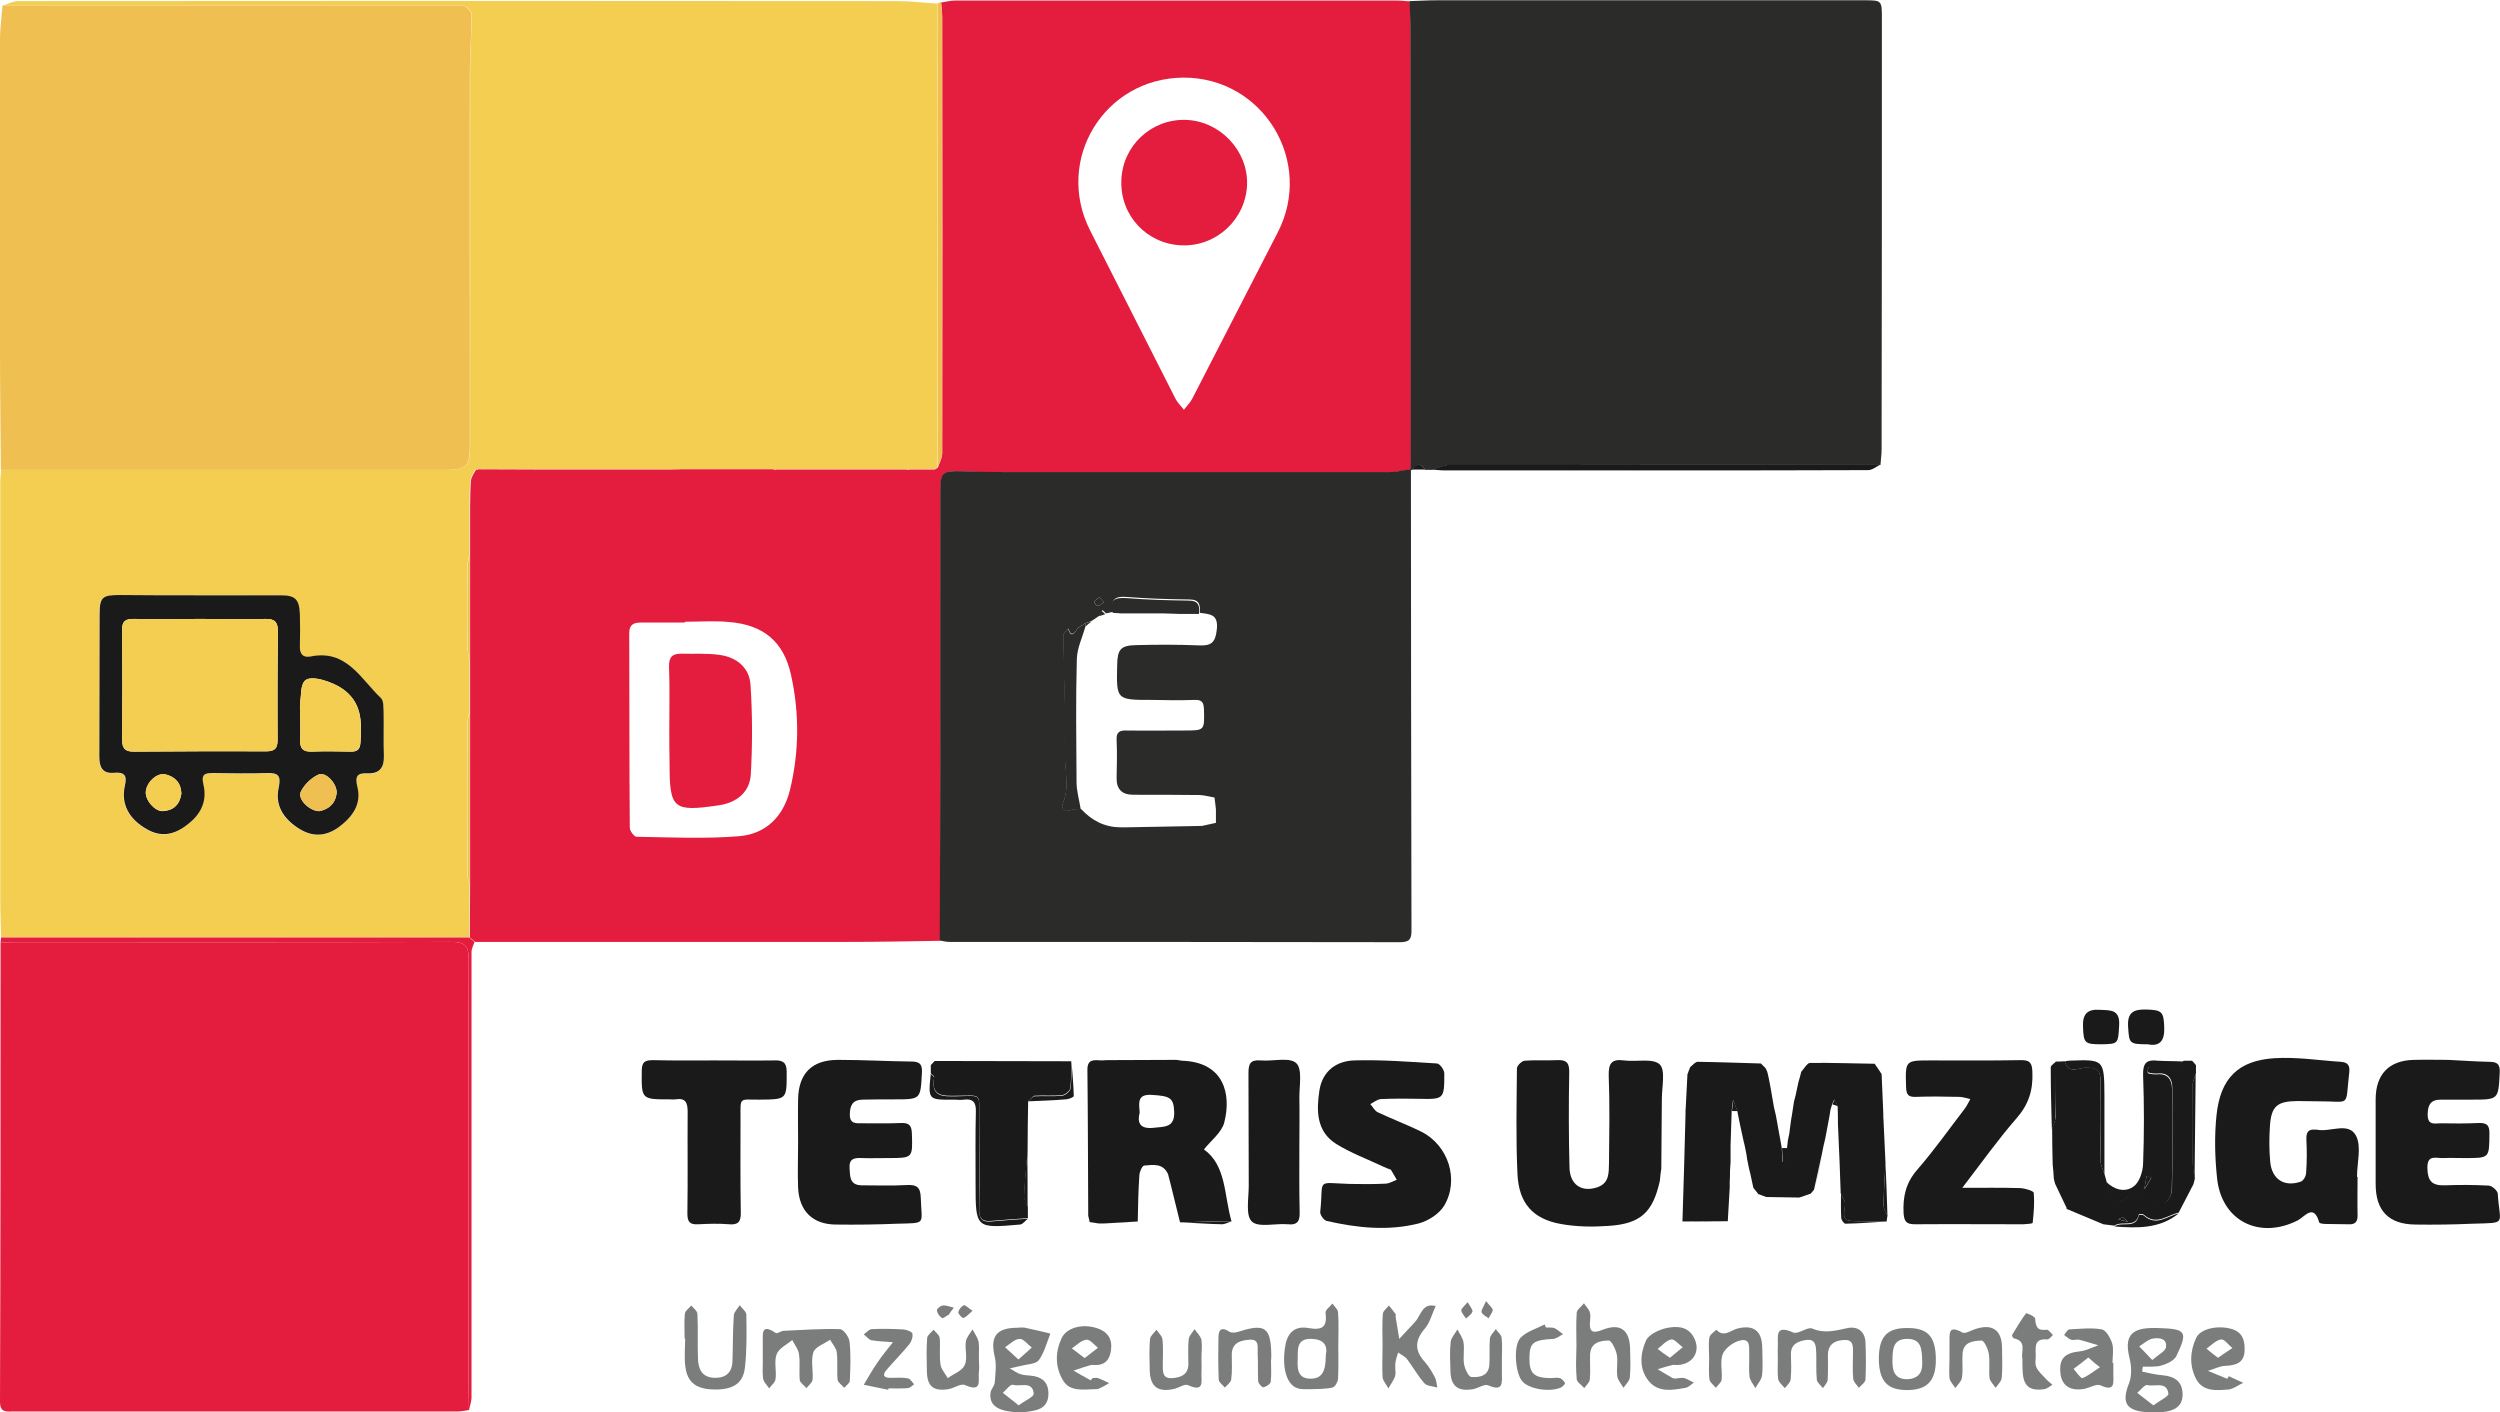 <?xml version="1.0" encoding="utf-8"?>
<!-- Generator: Adobe Illustrator 22.0.0, SVG Export Plug-In . SVG Version: 6.00 Build 0)  -->
<svg version="1.1" id="Layer_1" xmlns="http://www.w3.org/2000/svg" xmlns:xlink="http://www.w3.org/1999/xlink" x="0px" y="0px"
	 viewBox="0 0 898.7 507.7" style="enable-background:new 0 0 898.7 507.7;" xml:space="preserve">
<style type="text/css">
	.st0{fill:#F3CE51;}
	.st1{fill:#E41C3D;}
	.st2{fill:#2B2C2A;}
	.st3{fill:#EFBF51;}
	.st4{fill:#1A1A1A;}
	.st5{fill:#7B7C7C;}
</style>
<g>
	<path class="st0" d="M0.9,2c1.9-0.5,3.7-1.6,5.6-1.6c105.4-0.1,210.8-0.1,316.1,0c4.8,0,9.5,0.6,14.3,0.9c0,5.7,0,11.3,0,17
		c0,49.9,0.1,99.9,0.1,149.8l-0.1,0c-0.3,0.2-0.6,0.4-1,0.6c-3,0-6.1,0-9.1,0c-0.3,0-0.6,0-0.9,0c-10.7,0-21.4,0-32.1,0
		c-2.6,0-5.2,0-7.8,0c-2.4,0-4.8,0-7.1,0c-0.3,0-0.6,0-0.9,0c-11,0-22.1,0-33.1,0c-1.9,0-3.9,0-5.8,0c-8.4,0-16.8,0-25.2,0
		c-5.3,0-10.5,0-15.8,0c-8.7,0-17.4-0.1-26.2-0.1c-0.3,0-0.6,0-0.9,0c-0.7,1.3-1.7,2.6-1.9,4c-0.4,3.1-0.3,6.3-0.3,9.4
		c0,2.6,0,5.3,0,7.9c0,3,0,6.1,0,9.1c-0.3,1.6-0.8,3.2-0.8,4.7c-0.1,9.6-0.1,19.3,0,28.9c0,1.8,0.5,3.5,0.8,5.2c0,6,0,12.1,0,18.1
		c-0.3,1.3-0.8,2.5-0.8,3.8c-0.1,18.1-0.1,36.3,0,54.4c0,1.3,0.5,2.5,0.8,3.8c0,6.3-0.1,12.7-0.1,19c-56.1,0-112.2,0-168.3,0
		c-0.1-4.5-0.3-8.9-0.3-13.4c0-50,0-100.1,0-150.1c0-1.5,0.2-3,0.3-4.5c53.5,0,107,0,160.4,0c6.6,0,8.2-1.6,8.2-8.2
		c0-8.7,0-17.5,0-26.2c0-36.2,0-72.3,0-108.5c0-6.9,0.5-13.8,0.6-20.6c0-1-1.3-2.7-2.3-3c-1.7-0.6-3.6-0.4-5.4-0.4
		C108.2,2,54.5,2,0.9,2z M71.9,214c-9.7,0-19.3,0-29,0c-6.4,0-7.2,0.8-7.2,7.1c0,17,0,34-0.1,50.9c0,3.8,1.1,6.2,5.4,5.9
		c3.6-0.3,4.7,0.9,3.8,4.6c-1.5,6.6,1.4,11.9,7.9,15.7c5.1,2.9,9.9,2.2,15.1-2.1c4.5-3.7,6.6-8.5,5.2-14.1c-0.9-3.5,0.4-4.1,3.4-4
		c6.5,0.1,13,0.2,19.5,0c4.1-0.1,5.2,0.9,4.2,5.2c-1.4,6.2,1.5,10.9,6.7,14.4c5,3.3,9.9,3.4,14.8-0.1c4.9-3.5,8.3-8.2,6.8-14.4
		c-0.9-4,0-5.1,3.8-5c4.2,0.2,5.9-2.1,5.7-6.3c-0.2-5.2,0-10.3-0.1-15.5c0-1.8,0.2-4.3-0.9-5.2c-7.2-7-12.3-17.7-25.4-15
		c-2.8,0.6-3.9-0.9-3.8-3.7c0.1-3.8,0.1-7.7,0-11.5c-0.2-5.3-1.7-6.7-6.9-6.8C91.2,214,81.6,214,71.9,214z"/>
	<path class="st1" d="M244.9,168.7c11,0,22.1,0,33.1,0c0,0,0.5,0.2,0.5,0.2l0.5-0.1c2.4,0,4.8,0,7.1,0c2.6,0,5.2,0,7.8,0
		c10.7,0,21.4,0,32.1,0c0,0,0.4,0.1,0.4,0.1l0.5-0.1c3,0,6.1,0,9.1,0c0.3-0.2,0.6-0.4,1-0.6c0,0,0.1,0,0.1,0
		c0.5-1.7,1.6-3.4,1.6-5.1c0.1-52.3,0.1-104.5,0-156.8c0-1.8-0.2-3.6-0.4-5.4c1.6-0.2,3.2-0.7,4.9-0.7c53,0,106,0,159.1,0
		c1.5,0,3,0.2,4.5,0.3c0.1,3.3,0.3,6.7,0.3,10c0,52.8,0.1,105.6,0.1,158.3c0,0,0.1-0.1,0.1-0.1c-2.6,0.4-5.2,1.1-7.8,1.1
		c-40.8,0.1-81.6,0.1-122.4,0c-10.3,0-20.7,0.1-31-0.3c-7-0.3-8,0.1-8,7c0,32.3,0.1,64.6,0,96.9c0,21.6-0.1,43.2-0.2,64.8
		c-11.3,0.2-22.6,0.4-33.9,0.4c-44.4,0-88.8,0-133.2,0c-0.6-0.5-1.3-1.1-1.9-1.6c0-6.3,0.1-12.7,0.1-19c0-20.6,0-41.3,0-61.9
		c0-6,0-12.1,0-18.1c0-13,0-25.9,0-38.9c0-3,0-6.1,0-9.1c0-2.6,0-5.3,0-7.9c0.1-3.2,0-6.3,0.3-9.4c0.2-1.4,1.2-2.7,1.9-4
		c0,0,0.4,0.2,0.4,0.2l0.4-0.2c8.7,0,17.4,0.1,26.2,0.1c5.3,0,10.5,0,15.8,0c8.4,0,16.8,0,25.2,0C241,168.8,243,168.7,244.9,168.7z
		 M425.4,27.9c-28.5,0.2-46.4,29.6-33.5,55c10.3,20.2,20.4,40.3,30.7,60.5c0.7,1.4,2,2.6,3,3.9c1-1.3,2.1-2.4,2.9-3.8
		c10.3-19.9,20.5-40,30.8-59.9C472.5,58.1,454.1,27.8,425.4,27.9z M246.2,223.5c0,0.1,0,0.2,0,0.3c-5.3,0-10.7,0-16,0
		c-2.6,0-4,0.9-4,3.8c0.1,23.3,0,46.6,0.2,70c0,1.1,1.6,3.2,2.4,3.2c12.3,0.2,24.7,0.8,36.9-0.2c9.5-0.8,15.9-6.9,18.3-16.7
		c3.3-13.7,3.4-27.4,0.4-41.1c-2.6-12.1-9.9-18.2-22.3-19.2C256.9,223.1,251.5,223.5,246.2,223.5z"/>
	<path class="st2" d="M507.1,168.7c0-52.8-0.1-105.6-0.1-158.3c0-3.3-0.2-6.7-0.3-10c3.3-0.1,6.6-0.3,10-0.3c51.1,0,102.2,0,153.3,0
		c6.6,0,6.5,0,6.5,6.8c0,51.6,0,103.2-0.1,154.8c0,1.8-0.3,3.6-0.4,5.4c-51.6,0-103.3,0-154.9,0.1c-2.1,0-4.2,1.1-6.3,1.7
		c-0.8,0-1.6,0-2.5,0c-1.5-2.4-3-2.4-4.6,0l-0.4,0.1L507.1,168.7z"/>
	<path class="st1" d="M168.6,506.9c-1.5,0.2-2.9,0.5-4.4,0.5c-53.1,0-106.3,0-159.4,0c-2.6,0-4.8,0.5-4.8-3.6
		c0.2-55,0.2-109.9,0.2-164.9c1.5-0.1,3-0.2,4.5-0.2c52.5,0,104.9,0.1,157.4-0.1c5.1,0,6.4,1.4,6.4,6.4
		c-0.2,48.6-0.1,97.3-0.1,145.9C168.4,496.3,168.5,501.6,168.6,506.9z"/>
	<path class="st3" d="M0.9,2c53.6,0,107.3,0,160.9,0c1.8,0,3.8-0.2,5.4,0.4c1,0.4,2.3,2,2.3,3c0,6.9-0.6,13.8-0.6,20.6
		c-0.1,36.2,0,72.3,0,108.5c0,8.7,0,17.5,0,26.2c0,6.7-1.5,8.2-8.2,8.2c-53.5,0-107,0-160.4,0c-0.1-14.8-0.3-29.6-0.3-44.4
		C0,87.6,0,50.5,0,13.4C0.1,9.6,0.6,5.8,0.9,2z"/>
	<path class="st2" d="M337.8,338.1c0.1-21.6,0.2-43.2,0.2-64.8c0-32.3,0-64.6,0-96.9c0-6.8,0.9-7.2,8-7c10.3,0.4,20.6,0.3,31,0.3
		c40.8,0,81.6,0,122.4,0c2.6,0,5.2-0.7,7.8-1.1c0,55.3,0.1,110.6,0.2,165.9c0,3.1-0.7,4.2-4.1,4.2c-54-0.1-108-0.1-161.9-0.1
		C340.1,338.6,338.9,338.3,337.8,338.1z M390.1,224c-1,0.8-2.4,1.3-3,2.3c-1.4,2.1-2.3,2.1-3-0.3c0.1-0.1,0.2-0.3,0.2-0.4
		c-0.1,0.1-0.1,0.3-0.2,0.4c-0.6,0.8-1.8,1.6-1.8,2.3c0.2,14.4,0.9,28.7,0.6,43.1c-0.1,5.7,1.7,11.4-0.7,17.1
		c-0.8,1.8,0,3.7,2.9,2.6c1-0.4,2.3-0.2,3.5-0.3c3.9,4.2,8.5,6.6,14.3,6.6c0.8,0,1.6,0,2.4,0c8.9-0.2,17.9-0.3,26.8-0.5
		c1.7-0.4,3.3-0.7,5-1.1c0-1.6,0-3.3,0-4.9c-0.2-1.4-0.3-2.8-0.5-4.2c-1.7-0.3-3.5-0.8-5.3-0.9c-8-0.1-16-0.1-23.9-0.1
		c-4.1,0-6.1-2-6-6.1c0.1-4.5,0.2-9,0-13.5c-0.2-3.1,1.2-3.6,3.8-3.5c6.8,0.1,13.6,0,20.5,0c7.4,0,7.3,0,7.1-7.6
		c-0.1-2.6-0.8-3.5-3.4-3.4c-5.1,0.2-10.3,0.1-15.5,0c-12.6,0-12.6,0-12.3-12.5c0.1-5.7,1.2-7.1,7-7.2c7.5-0.2,15-0.2,22.4,0.1
		c4.3,0.2,5.9-0.9,6.4-5.6c0.7-5.7-2.5-5.6-6.1-6.1c0.2-2.7,0-4.8-3.7-4.8c-7.5-0.1-15-0.3-22.5-0.9c-4.4-0.4-6,1-4.8,5.3
		c-0.9,0.2-1.8,0.4-2.7,0.6c-0.4-0.4-0.8-0.8-1.3-1.2c-0.3,0.6-0.6,1.3-0.9,1.9c-0.9,0.6-1.8,1.2-2.8,1.9
		C391.6,223.6,390.8,223.8,390.1,224z M395.2,214.7c-0.8,0.7-1.7,1.1-1.8,1.6c-0.1,0.5,0.9,1.6,1.2,1.5c0.8-0.1,1.5-0.8,2.2-1.3
		C396.3,216,395.8,215.5,395.2,214.7z"/>
	<path class="st4" d="M647.5,385.3c1-1.1,2.1-3.1,3.1-3.2c7.8-0.1,15.5,0.2,23.3,0.3c0.8,1.2,1.7,2.4,2.5,3.7
		c0.2,4.6,0.4,9.3,0.6,13.9c0,1,0,2,0.1,3c0.2,5,0.5,10,0.7,15c-0.3,5.1-0.6,10.1-0.7,15.2c0,1.3,0.9,2.5,1.4,3.8
		c-0.1,0.7-0.2,1.4-0.3,2.1c-3.3,0-6.6-0.1-9.9-0.1c-5.7,0-5.8-0.4-5.1-5.9c0.2-1.3-0.9-2.8-1.5-4.1c-0.1-3.7-0.3-7.4-0.4-11.1
		c-0.2-4.6-0.4-9.3-0.6-13.9c0-2.1,0-4.2-0.1-6.3c-0.4-0.8-0.8-1.7-1.2-2.5c-0.3,0.6-0.6,1.2-0.8,1.8c-0.2,0.7-0.4,1.4-0.6,2
		c-0.1,0.7-0.2,1.3-0.3,2c-0.5,2.7-1,5.3-1.5,8c-0.2,1-0.5,2-0.7,3c-0.2,1-0.4,2-0.6,3c-0.9,4.2-1.9,8.4-2.8,12.7
		c-0.4,0.5-0.8,0.9-1.2,1.4c-1.4,0.5-2.7,0.9-4.1,1.4c-4-0.1-7.9-0.1-11.9-0.2c-0.9-0.3-1.8-0.7-2.6-1l-0.3,0c0,0-0.1-0.3-0.1-0.3
		c-0.5-0.7-1.1-1.3-1.6-2c-0.4-1.7-0.7-3.4-1.1-5.1c-0.2-0.7-0.3-1.3-0.5-2c-0.2-1-0.4-2-0.6-3c-0.1-0.7-0.2-1.3-0.3-2
		c-0.2-1-0.4-2-0.6-3c-0.2-1-0.5-2-0.7-3c-0.7-3.2-1.4-6.4-2-9.6c-0.5-1.3-1-2.6-1.5-3.9c-0.2,1.3-0.3,2.6-0.5,3.9
		c-0.1,4.2-0.3,8.4-0.4,12.6c0,1.3,0,2.7,0,4c0,0.7,0,1.3,0,2c-0.1,1-0.2,2-0.2,3c0,1.3,0,2.7-0.1,4c0,0.7,0,1.3,0,2
		c-0.2,4-0.5,8.1-0.7,12.1c-5.4,0-10.9,0.1-16.3,0.1c0.4-12.7,0.8-25.4,1.1-38.2c0-1,0-2,0.1-3c0.2-3.9,0.4-7.8,0.6-11.7
		c0.3-0.9,0.7-1.7,1-2.6c0.9-0.7,1.8-1.9,2.7-1.9c7.6,0.1,15.1,0.4,22.7,0.6c0.6,0.6,1.1,1.1,1.7,1.7c0.2,0.4,0.4,0.9,0.6,1.3
		c0.3,1.2,0.6,2.5,0.8,3.7c0.1,0.7,0.3,1.4,0.4,2.1c0.2,1,0.3,1.9,0.5,2.9c0.2,1.3,0.5,2.7,0.7,4c0.2,1,0.5,2,0.7,3
		c0.7,3.9,1.4,7.7,2.1,11.6c0.1,1.7,0.2,3.4,0.3,5.1c0.5,0,1.1-0.1,1.6-0.1c0-1.7,0-3.3,0-5c0.1-0.9,0.2-1.8,0.3-2.6
		c0.2-0.8,0.3-1.6,0.5-2.4c0.2-1.5,0.4-3.1,0.6-4.6c0.1-0.8,0.3-1.6,0.4-2.4c0.2-1.5,0.5-3.1,0.7-4.6c0.2-0.8,0.4-1.5,0.6-2.3
		c0.3-1.6,0.7-3.1,1-4.7C646.9,387.8,647.2,386.5,647.5,385.3z"/>
	<path class="st4" d="M391.2,437.1c-0.1-17.5-0.1-35.1-0.3-52.6c0-4,2.6-3.4,5.1-3.3c0.6,0,1.3-0.1,1.9-0.1c8.3,0,16.6-0.1,25-0.1
		c0.7,0.1,1.3,0.2,2,0.3c15.2,0.5,17.8,12.1,15.2,22.2c-0.9,3.6-4.8,6.5-7.3,9.7c8.1,5.8,7.2,16.5,9.9,25.8
		c-6.2,0.1-12.3,0.2-18.5,0.4c-1.2-4.9-2.4-9.8-3.6-14.6c-0.2-0.9-0.5-1.8-0.7-2.7c-1.8-4-5.3-3.4-8.6-3.1c-0.7,0.1-1.6,2.1-1.7,3.3
		c-0.4,5.6-0.5,11.2-0.6,16.8c-4,0.2-8,0.5-11.9,0.7c-0.7,0-1.4,0-2.2,0c-1.1-0.2-2.1-0.3-3.2-0.5l0.2-0.2c0,0-0.2,0.2-0.2,0.2
		C391.6,438.6,391.4,437.8,391.2,437.1z M409.7,399.9c-1,3.9,0.2,6.1,5.2,5.5c3.8-0.4,7.4-0.1,7.2-5.7c-0.2-5-1.4-5.7-7.9-6.1
		C408.8,393.2,409.4,396.3,409.7,399.9z"/>
	<path class="st4" d="M847.5,423.1c0,4.5-0.1,9,0,13.5c0.1,2.6-0.8,3.7-3.5,3.5c-2.5-0.1-5,0-7.5-0.1c-1,0-2.7-0.1-2.8-0.6
		c-2-6.9-5.2-2-7.7-0.7c-13.8,7-27.4,0.2-29-15.1c-0.8-7.5-1-15.3-0.2-22.8c1.4-13.2,7.8-19.6,20.9-20.4c7.9-0.5,15.9,0.8,23.8,1.3
		c2.6,0.2,3.3,1.4,3,3.9c-1.5,12.9,0.8,10.2-11.2,10.3c-2.5,0-5-0.1-7.5-0.1c-7.2,0.1-9.3,1.8-9.8,8.9c-0.3,4.3-0.3,8.7,0.1,13
		c0.6,6.2,5,9.1,10.9,7.1c1-0.3,2-2,2-3.2c0.3-4,0.3-8,0.1-12c-0.1-2.6,0.7-3.8,3.3-3.5c0.2,0,0.3,0,0.5,0c4.7,1,11.3-2.9,14,2.1
		c2.1,3.9,0.4,9.8,0.4,14.8C847.4,423.1,847.5,423.1,847.5,423.1z"/>
	<path class="st4" d="M596.7,424.4c-2.5,11.4-6.9,15.6-18.7,16.3c-5.6,0.4-11.4,0.3-16.9-0.7c-10.1-1.8-15.1-7.5-15.6-17.9
		c-0.6-12.6-0.3-25.3-0.2-38c0-1,1.7-2.7,2.8-2.8c3.8-0.3,7.7,0,11.5-0.2c3.5-0.2,4.6,0.9,4.5,4.5c-0.2,11.3-0.2,22.7,0.1,34
		c0.1,6.3,4.4,9.1,10,7.2c4.4-1.5,4.1-5.3,4.2-8.7c0.1-10.5,0.3-21-0.1-31.5c-0.1-4.4,1.1-6,5.5-5.4c4.4,0.6,10.3-0.9,12.8,1.4
		c2.2,2,0.8,8.1,0.8,12.5c0,8.3-0.2,16.7-0.2,25C597,421.5,596.8,423,596.7,424.4z"/>
	<path class="st4" d="M497.3,419.4c-5.7-2.7-11.7-4.9-17-8.2c-7.1-4.5-7.1-11.9-6-19.2c1.1-7,6.1-10.6,12.5-10.8
		c9.9-0.3,19.9,0.5,29.8,1.1c1,0.1,2.6,2.3,2.6,3.6c0,9.3-0.1,9.3-9.3,9.1c-4.5-0.1-9-0.1-13.5,0.1c-1.3,0.1-2.5,1.1-3.8,1.8
		c0.9,1,1.6,2.5,2.8,3c5.1,2.4,10.4,4.4,15.5,6.9c9.8,4.9,13.8,17.4,8.2,26.7c-1.8,2.9-5.7,5.4-9.1,6.3c-11,2.8-22.2,1.6-33.1-0.9
		c-1-0.2-2.5-2.3-2.3-3.3c1.3-12.1-1.9-10.4,10.6-10c4.3,0.1,8.7,0.1,13-0.1c1.3-0.1,2.6-0.9,3.9-1.4c-0.7-1.2-1.4-2.4-2.1-3.6
		C499.1,420.2,498.2,419.8,497.3,419.4z"/>
	<path class="st4" d="M286.9,410.6c0-5.2-0.1-10.3,0-15.5c0.2-9.3,5-14.1,14.4-14.1c8.8,0,17.6,0.5,26.4,0.6c3.2,0,3.9,1.3,3.7,4.2
		c-0.5,9.4-0.4,9.4-9.9,9.4c-3.8,0-7.7,0-11.5,0.1c-3.4,0.1-4.4,1.9-4.5,5.1c-0.1,3.7,2.1,3.4,4.5,3.4c4.7,0,9.3,0.1,14-0.1
		c2.8-0.1,3.7,0.9,3.8,3.7c0.3,8.9,0.4,8.9-8.5,8.9c-3.2,0-6.3,0.1-9.5,0c-2.6-0.1-4.6,0.1-4.4,3.6c0.2,3.1,0,6.2,4.5,6.2
		c5.3,0,10.7,0.2,16-0.1c3.6-0.2,5,0.7,5.1,4.6c0.3,9.8,2.2,9-8.5,9.3c-7.3,0.3-14.6,0.4-21.9,0.3c-8.4,0-13.3-4.8-13.7-13.2
		C286.7,421.6,286.9,416.1,286.9,410.6C286.9,410.6,286.9,410.6,286.9,410.6z"/>
	<path class="st4" d="M880,381c5.8,0.3,10.2,0.6,14.7,0.7c2.9,0,4.1,0.7,3.9,4c-0.5,9.6-0.4,9.6-10.2,9.6c-3.7,0-7.3,0-11,0
		c-3.6,0-4.7,1.9-4.7,5.4c0,4,2.6,3.1,4.7,3.1c4.5,0.1,9,0.1,13.5-0.1c2.9-0.1,4.1,0.6,4,3.9c-0.1,8.7,0.1,8.7-8.7,8.7
		c-2.7,0-5.3-0.1-8,0c-2.5,0.1-5.7-1.4-5.6,3.6c0.1,4.6,1.6,6.3,6.1,6.2c5.3-0.2,10.7-0.2,16,0.1c1.2,0.1,3.1,1.8,3.2,2.9
		c0.7,11.4,3.6,10.4-9.1,10.8c-6.8,0.3-13.6,0.4-20.5,0.3c-9.7-0.1-14.3-5-14.3-14.6c0-10.1,0-20.3,0-30.4c0-9,4.8-14,13.7-14.2
		C872.3,380.9,876.8,381,880,381z"/>
	<path class="st4" d="M705.4,427c7.7,0,14.3-0.1,20.9,0.1c1.7,0.1,4.7,1,4.8,1.7c0.3,3.6,0,7.2-0.4,10.8c0,0.3-2.1,0.4-3.3,0.5
		c-13,0-26-0.1-39,0c-3,0-3.9-0.9-4.1-4c-0.3-5.9,0.8-10.9,4.9-15.6c6-6.9,11.3-14.4,16.9-21.7c0.9-1.1,1.5-2.5,2.2-3.7
		c-1.4-0.3-2.7-0.8-4.1-0.8c-5.2-0.1-10.3-0.2-15.5,0c-2.6,0.1-3.4-0.7-3.5-3.4c-0.3-9.8-0.4-9.7,9.1-9.7c10.7,0,21.3,0.1,32-0.1
		c3.3-0.1,4.2,0.9,4.3,4.2c0.3,6.5-1.3,11.7-5.7,16.7C718.2,409.7,712.4,417.9,705.4,427z"/>
	<path class="st4" d="M256.8,381.2c7.2,0,14.3,0.1,21.5,0c3-0.1,4.5,0.6,4.5,4.1c0,10,0.2,9.9-9.9,10c-7.3,0-6.7-1-6.7,6.6
		c0,11.3-0.1,22.7,0.1,34c0.1,3.3-1,4.5-4.2,4.2c-3.6-0.3-7.3-0.2-11,0c-3.1,0.2-4-0.8-4-3.9c0.2-12.2,0-24.3,0.1-36.5
		c0-3.4-0.8-5.1-4.4-4.5c-0.6,0.1-1.3,0-2,0c-10.3,0-10.2,0-10.1-10.3c0-3.4,1.4-3.8,4.2-3.8C242.1,381.3,249.4,381.2,256.8,381.2z"
		/>
	<path class="st4" d="M739.1,381.6c1,0,2.1,0,3.1-0.1c1.4,4.9,5.3,2.2,7.9,2.2c3.9,0.1,5.1,1.3,5,5.2c-0.3,9.4-0.2,18.9,0,28.3
		c0,1.6,0.9,3.2,1.4,4.8c0.2,0.8,0.5,1.6,0.7,2.5c1.2,7,3.7,9.3,6.9,6.1c3.5-3.3,5.8,0.4,8.7,0.3c1.8,0,4,2,5.3,1.4
		c1.4-0.5,2.7-3.1,2.7-4.8c0.2-12.1,0.2-24.3,0.1-36.5c0-3.1-1.4-5.5-5.3-5.1c-1.1,0.1-2.3-0.1-3.4-0.4c-0.1,0-0.1-2.1,0.3-2.2
		c1.1-0.4,2.4-0.6,3.6-0.5c2,0.2,3.9,0.9,5.9,0.8c1-0.1,2-1.5,3-2.3c1,0,2,0,3,0c0.5,0.5,0.9,1,1.4,1.6c0,1,0,1.9,0,2.9
		c-0.4,1.5-1.2,3-1.2,4.4c-0.1,8.9-0.1,17.9,0,26.8c0,2.2,0.5,4.5,0.8,6.7c-0.2,0.7-0.3,1.3-0.5,2c-1.8,3.4-3.5,6.8-5.3,10.2
		c0,0,0,0,0,0c-4.1,0.9-8,4.8-12.5,0.8c-0.4-0.4-1.8-0.3-1.8-0.3c-1,5.4-6.2,2.2-8.8,4.2c-1.3-0.2-2.7-0.3-4-0.5
		c-4.3-1.8-8.6-3.6-12.9-5.4l-0.3-0.1c0,0,0-0.4,0-0.4c-1.4-2.9-2.7-5.7-4.1-8.6c-0.2-0.7-0.4-1.3-0.5-2c-0.1-1.7-0.2-3.3-0.4-5
		c-0.1-4.3-0.2-8.6-0.2-12.9c0.4-1.4,1.2-2.9,1.3-4.3C739.1,395,739,388.3,739.1,381.6z M765,439.2c-1.2-1-1.6-1.5-1.9-1.5
		c-0.5,0-1.1,0.4-1.6,0.6C762.4,438.6,763.2,438.8,765,439.2z"/>
	<path class="st4" d="M369.6,395.9c-0.1,6-0.2,12.1-0.2,18.1c-0.4,5.2-1,10.5-1.2,15.7c-0.1,1.4,0.8,2.9,1.3,4.3c0,1.3,0,2.6,0,3.9
		c-4.4,0.3-8.9,0.6-13.3,1c-3.3,0.3-4.3-1.1-4.2-4.3c0.2-10.8,0.1-21.6,0-32.5c-0.1-9.3,1.3-8.3-8.2-8.2c-5,0.1-9.2,0.2-8-6.7
		c0.1-0.4-0.8-0.9-1.2-1.4c0-1,0-1.9,0-2.9c0.5-0.5,0.9-1,1.4-1.5c16.4,0,32.7,0.1,49.1,0.1c-0.1,3.2,0.1,6.5-0.4,9.7
		c-0.1,1-1.9,2.4-3,2.5c-3.3,0.3-6.6,0-9.9,0.2C371.1,394.2,370.4,395.3,369.6,395.9z"/>
	<path class="st4" d="M467.1,411c0,8.2-0.1,16.3,0.1,24.5c0.1,3.2-0.5,5-4.3,4.6c-4.4-0.4-10.5,1.3-12.9-1
		c-2.3-2.2-1.1-8.4-1.1-12.8c-0.1-13.5,0-27-0.1-40.5c0-3.3,0.6-4.9,4.3-4.6c4.4,0.4,10.5-1.3,12.9,1c2.3,2.2,1,8.4,1.1,12.8
		C467.2,400.3,467.1,405.7,467.1,411C467.1,411,467.1,411,467.1,411z"/>
	<path class="st1" d="M168.6,506.9c-0.1-5.3-0.2-10.6-0.2-16c0-48.6-0.1-97.3,0.1-145.9c0-5-1.3-6.4-6.4-6.4
		c-52.5,0.2-104.9,0.1-157.4,0.1c-1.5,0-3,0.1-4.5,0.2c0.1-0.7,0.1-1.3,0.2-1.9c56.1,0,112.2,0,168.3,0c0.6,0.5,1.3,1.1,1.9,1.6
		c-0.4,1.2-1.1,2.4-1.1,3.6c0,53.2,0,106.5,0,159.7C169.6,503.6,168.9,505.3,168.6,506.9z"/>
	<path class="st4" d="M784.9,381.6c-1,0.8-1.9,2.2-3,2.3c-1.9,0.1-3.9-0.6-5.9-0.8c-1.2-0.1-2.5,0-3.6,0.5c-0.3,0.1-0.4,2.2-0.3,2.2
		c1.1,0.3,2.3,0.5,3.4,0.4c3.9-0.4,5.2,2.1,5.3,5.1c0.2,12.2,0.2,24.3-0.1,36.5c0,1.7-1.3,4.2-2.7,4.8c-1.4,0.5-3.5-1.5-5.3-1.4
		c-2.9,0-5.2-3.6-8.7-0.3c-3.3,3.1-5.8,0.8-6.9-6.1c2.9,2.9,6.8,4,9.9,1.7c2.1-1.5,3.3-5.3,3.4-8.1c0.4-10.6,0.4-21.3,0-32
		c-0.1-4.3,1.3-5.6,5.3-5.1C778.9,381.5,781.9,381.4,784.9,381.6z M771.1,427.2c0.8-1.3,1.5-2.6,2.3-3.9c-0.6-0.2-1.2-0.4-1.7-0.6
		c-0.3,1.4-0.5,2.9-0.8,4.3c-0.1,0.2-0.2,0.4-0.3,0.6C770.7,427.4,770.9,427.3,771.1,427.2z"/>
	<path class="st5" d="M367.5,507.7c-8.7,0-12.1-2.4-11.4-7.2c0.2-1.2,1.4-2.3,1.5-3.6c0.2-3,0.7-6.2,0-9.1
		c-1.7-7.2,0.4-10.4,7.9-10.5c1,0,2-0.2,3,0c3,0.6,6.1,1.4,9.1,2.1c-1.3,3.2-2.2,6.9-4.2,9.6c-1.1,1.4-4.2,1.4-6.4,2
		c-1.3,0.3-2.7,0.6-4,0.9c1.3,0.7,2.5,1.7,3.9,2.1c1.6,0.5,3.3,0.4,4.9,0.7c3.4,0.7,5.1,2.7,5.1,6.3c0,3.4-1.7,5.3-4.8,6
		C370.1,507.5,368.1,507.6,367.5,507.7z M366.2,505.2c2.4-1.8,5.5-3.1,5.4-4.2c-0.4-4.7-4.8-2.4-7.5-3.2c-0.8-0.3-2.4,1.8-3.6,2.9
		C362.2,502,363.9,503.4,366.2,505.2z M366.1,488.7c2.1-1.8,3.5-3.1,4.8-4.3c-1.5-1.1-3-3.2-4.4-3.1c-1.8,0.1-3.5,1.9-5.2,3
		C362.6,485.5,364,486.8,366.1,488.7z"/>
	<path class="st5" d="M274.2,487.9c0-1.7,0-3.3,0-5c0.1-3-0.9-7.5,4.7-3.7c0.5,0.3,1.8-0.7,2.7-0.8c6.8-0.3,13.6-0.8,20.3-0.6
		c1.3,0,3.4,2.9,3.5,4.6c0.5,4.6,0.3,9.3,0.1,13.9c0,0.9-1.3,1.7-2,2.6c-0.8-1-2.3-1.9-2.4-2.9c-0.3-3.3,0.1-6.7-0.3-9.9
		c-0.2-1.6-1.6-3-2.4-4.5c-2.1,1.5-5.3,2.5-6,4.5c-1,3,0,6.6-0.3,9.9c-0.1,1-1.4,2-2.2,3c-0.8-1-2.3-1.9-2.4-2.9
		c-0.3-3.1,0.2-6.3-0.3-9.4c-0.2-1.7-1.6-3.3-2.4-5c-2,1.7-4.8,3-5.6,5.1c-1,2.6,0,5.9-0.4,8.9c-0.1,1.2-1.5,2.3-2.3,3.4
		c-0.8-1.2-2-2.3-2.2-3.6C274,492.9,274.3,490.4,274.2,487.9C274.2,487.9,274.2,487.9,274.2,487.9z"/>
	<path class="st5" d="M770.1,493.1c2.5,0.5,5,1.1,7.5,1.3c4.3,0.4,7,2.4,7,6.9c0,4.4-3.2,5.9-7,6.3c-2.1,0.2-4.3,0.2-6.5,0
		c-7.1-0.7-8.4-3.7-5.7-10.5c1-2.7,0.8-6.2,0.1-9c-1.8-7.3,0.3-10.5,7.7-10.7c0.8,0,1.7,0,2.5,0c10.2,0.3,10.9,1.2,6.7,10
		c-0.8,1.7-3.4,2.9-5.5,3.5c-2.1,0.6-4.4,0.3-6.6,0.4C770.2,491.9,770.1,492.5,770.1,493.1z M774.1,505.2c2.4-1.8,5.5-3.2,5.4-4.2
		c-0.6-4.6-4.9-2.4-7.6-3.1c-0.9-0.2-2.4,1.8-3.6,2.8C770,502,771.8,503.4,774.1,505.2z M773.7,488.9c2.3-2,4.6-3.1,4.9-4.5
		c0.6-3.3-2.5-3.6-4.7-3.2c-1.7,0.3-3.3,1.8-4.9,2.8C770.4,485.4,771.7,486.8,773.7,488.9z"/>
	<path class="st5" d="M639.1,488.7c0-1.5-0.1-3,0-4.5c0.2-3.4-1.4-8.3,5.5-5.2c1.8,0.8,5.2-2.2,6.9-1.4c4.5,1.9,8.4,0.7,12.7-0.2
		c3.6-0.7,6.2,1.2,6.4,5.1c0.2,4.5,0.2,9,0,13.5c-0.1,1-1.5,1.9-2.4,2.9c-0.7-1.1-1.9-2.1-2-3.2c-0.3-3-0.1-6-0.1-9
		c0-2.3,0.4-5.2-3.1-5c-3.2,0.1-5.9,1.4-5.9,5.4c0,3,0.1,6-0.1,9c-0.1,1-1.1,2-1.7,2.9c-0.8-1-2.1-2-2.2-3.1
		c-0.3-3.1-0.1-6.3-0.2-9.5c-0.1-2.4-0.1-5.2-3.6-4.7c-2.8,0.4-5.6,1.4-5.5,5.2c0.1,3,0.2,6-0.1,9c-0.1,1.1-1.3,2.1-2.1,3.1
		c-0.9-1.1-2.2-2.1-2.4-3.3C638.9,493.4,639.1,491,639.1,488.7C639.1,488.7,639.1,488.7,639.1,488.7z"/>
	<path class="st5" d="M246.1,481.2c0-3-0.2-6,0.1-9c0.1-1,1.5-1.9,2.3-2.9c0.8,1,2.2,2,2.2,3c0.3,5.3,0,10.6,0.2,16
		c0.1,3.8,1.4,6.9,6,7c4.1,0.1,6.3-2,6.4-6c0.2-5.5,0.1-11,0.5-16.5c0.1-1.2,1.4-2.4,2.1-3.6c0.8,1.1,2.4,2.3,2.4,3.4
		c0.1,6.3,0.2,12.7-0.5,18.9c-0.6,5.6-4,7.9-10.2,8c-6.9,0.1-10.4-2.2-11.2-8c-0.5-3.4-0.1-7-0.1-10.4
		C246.3,481.2,246.2,481.2,246.1,481.2z"/>
	<path class="st5" d="M497,483.8c0-3.8-0.2-7.7,0.1-11.5c0.1-1.1,1.4-2,2.2-3c0.8,1,1.6,2,2.4,3.1c0.2,0.2-0.1,0.7,0,1
		c0.4,2.6,0.9,5.2,1.3,7.9c1.9-2,3.7-4,5.6-6c2.2-2.3,2.6-7.1,7.5-5.8c-1.3,2.7-2,5.9-3.9,8.1c-3.7,4.3-3.7,8,0.1,12.1
		c1.4,1.6,2.5,3.5,3.5,5.4c0.6,1.1,0.6,2.5,0.9,3.7c-1.6-0.5-3.8-0.5-4.7-1.6c-2.3-2.6-4-5.7-6.1-8.5c-0.8-1.1-2.2-1.7-3.3-2.5
		c-0.4,1.3-0.9,2.7-1,4c-0.2,1.5,0.3,3.1-0.1,4.5c-0.5,1.6-1.6,2.9-2.4,4.4c-0.7-1.4-2-2.7-2.1-4.1C496.8,491.2,497,487.5,497,483.8
		C497,483.8,497,483.8,497,483.8z"/>
	<path class="st3" d="M338.3,0.7c0.1,1.8,0.4,3.6,0.4,5.4c0,52.3,0,104.5,0,156.8c0,1.7-1,3.4-1.6,5.1c0-49.9-0.1-99.9-0.1-149.8
		c0-5.7,0-11.3,0-17C337.4,1.1,337.9,0.9,338.3,0.7z"/>
	<path class="st4" d="M514.8,168.8c2.1-0.6,4.2-1.7,6.3-1.7C572.7,167,624.3,167,676,167c-1.5,0.7-2.9,2-4.4,2
		c-23.5,0.1-47,0.1-70.4,0.1c-27.3,0-54.6,0-81.9,0C517.7,169.1,516.3,168.9,514.8,168.8z"/>
	<path class="st5" d="M566.7,483.8c0-4-0.2-8,0.1-11.9c0.1-1.2,1.7-2.2,2.6-3.4c0.7,1.1,1.7,2,2.1,3.2c0.3,0.9,0.2,2,0.1,3
		c-0.4,3.9,0.6,4.9,4.6,3.3c6.4-2.5,9.7,0.2,9.8,7.1c0.1,3.3,0.2,6.7-0.1,10c-0.1,1.3-1.5,2.6-2.3,3.8c-0.8-1.4-2-2.7-2.2-4.1
		c-0.4-2.6,0.3-5.4-0.2-7.9c-0.4-1.9-1.9-5-2.9-5c-3,0-6.5,0.7-6.7,5c-0.1,3,0.2,6-0.1,9c-0.1,1.1-1.3,2.1-2,3.1
		c-0.9-1.1-2.6-2.1-2.7-3.2C566.4,491.8,566.6,487.8,566.7,483.8C566.6,483.8,566.7,483.8,566.7,483.8z"/>
	<path class="st5" d="M481.1,483.7c0,4,0.1,8-0.1,12c-0.1,1.1-1.1,2.9-2,3.1c-2.7,0.6-5.6,0.5-8.3,0.6c-1.5,0-3,0.1-4.4-0.4
		c-4-1.4-5.6-7.9-4.2-15.6c0.9-4.7,3.8-6.8,8.2-6c5,0.9,6.9-0.3,6.2-5.5c-0.1-1,1.6-2.2,2.5-3.3c0.7,1.1,2,2.1,2,3.2
		C481.3,475.7,481.1,479.7,481.1,483.7C481.1,483.7,481.1,483.7,481.1,483.7z M476.6,487.2c0.8-3.7-0.9-5.8-5.2-5.9
		c-5.6-0.2-4.8,4.3-4.9,7.4c-0.1,2.8-0.3,6.8,4.4,6.9C475,495.7,476.6,493.4,476.6,487.2z"/>
	<path class="st5" d="M603.5,495.4c0.7,0,1.4-0.2,2,0c1.2,0.4,2.3,1.1,3.4,1.6c-1,0.7-1.9,1.7-3,1.9c-4.6,0.8-9.6,1.8-13.1-2.3
		c-3.7-4.4-3.2-10-1.1-14.7c1-2.2,4.7-3.9,7.4-4.5c3.4-0.7,7.5-0.8,9.7,3.2c2.8,4.9,0,9.8-5.7,10.1c-0.7,0-1.4-0.1-2,0
		c-1.7,0.4-3.5,1-5.2,1.5c1.8,1.1,3.6,2.2,5.4,3.2C602.1,495.7,602.9,495.5,603.5,495.4C603.5,495.5,603.5,495.5,603.5,495.4z
		 M600.3,488.1c1.9-1.5,3.2-2.7,4.6-3.8c-1.4-1-3-3-4.1-2.8c-1.8,0.3-3.3,2.2-4.9,3.4C597.1,485.9,598.4,486.8,600.3,488.1z"/>
	<path class="st5" d="M759.7,489.9c0,1.3,0,2.7,0,4c0,3,0.8,6.6-4.6,4.1c-1.5-0.7-4,1-6.1,1.3c-4.8,0.8-7.8-1.2-8.3-5.5
		c-0.6-5.3,1.4-7.4,6.8-8c2.3-0.2,4.5-1.4,6.8-2.2c-2.3-0.7-4.6-1.4-6.9-2c-0.9-0.2-2.1,0.3-2.9,0c-0.9-0.3-1.6-1.1-2.5-1.7
		c0.6-0.7,1.2-1.9,1.8-2c3.9-0.2,8-0.7,11.8,0c1.5,0.3,3.1,3.1,3.7,5.1c0.6,2.1,0.1,4.6,0.1,6.9
		C759.6,489.9,759.7,489.9,759.7,489.9z M750.7,488c-2.1,1.7-3.7,2.9-5.3,4.1c1.1,1.2,2.6,3.5,3.2,3.3c2.3-0.9,4.2-2.6,6.3-3.9
		C753.7,490.6,752.5,489.6,750.7,488z"/>
	<path class="st5" d="M392.7,495.4c0.7,0,1.4-0.2,2,0c1.4,0.5,2.7,1.2,4,1.8c-1.2,0.7-2.3,1.4-3.5,1.9c-0.6,0.3-1.3,0.3-2,0.3
		c-4.1,0.1-8.8,0.9-11.2-3.4c-2.7-4.7-2.7-9.9-0.4-14.9c1.8-3.9,7.6-5.4,12.9-3.6c3.6,1.2,5.4,3.8,4.9,7.7c-0.4,3.4-2,5.6-5.8,5.5
		c-0.5,0-1-0.1-1.5,0c-2.1,0.6-4.1,1.3-6.2,2c2.1,1.2,4.1,2.4,6.2,3.5C392.3,496,392.5,495.7,392.7,495.4z M389.9,488.2
		c1.9-1.5,3.4-2.6,4.8-3.7c-1.4-1.1-2.9-3.1-4.2-2.9c-1.8,0.2-3.5,2-5.2,3.1C386.6,485.7,387.9,486.7,389.9,488.2z"/>
	<path class="st5" d="M801.2,494.7c1.7,0.8,3.5,1.6,5.2,2.4c-1.8,0.8-3.5,2.2-5.3,2.4c-4.2,0.3-9.1,0.9-11.6-3.7
		c-2.5-4.8-2.3-10,0-14.9c1.5-3.2,7.6-4.6,12.6-3.2c3.9,1.1,4.9,3.9,4.8,7.6c-0.1,4.7-3.1,5.5-7,5.7c-2.1,0.1-4.1,1.2-6.2,1.8
		c2.2,0.9,4.4,1.8,6.6,2.7c0.1,0.1,0.3,0,0.5,0C801,495.2,801.1,494.9,801.2,494.7z M797.3,488.1c2.1-1.4,3.6-2.5,5.2-3.5
		c-1.4-1.1-2.9-3.3-4.1-3.1c-1.8,0.3-3.5,2.1-5.2,3.3C794.3,485.8,795.5,486.7,797.3,488.1z"/>
	<path class="st5" d="M695.9,488.5c0.1,7.7-3,11.1-10,11.2c-7.4,0.1-10.4-3.1-10.5-11.2c0-7.9,2.9-11.1,10-11.1
		C692.9,477.3,695.8,480.3,695.9,488.5z M691,489.8c-0.1-5-0.3-8.5-5.4-8.5c-5.1,0-5.2,3.7-5.3,7.3c-0.1,3.7,0.4,7.2,5.3,7.2
		C690.5,495.6,691.1,492.3,691,489.8z"/>
	<path class="st5" d="M456.9,489.2c0,2.5,0.2,5-0.1,7.5c-0.1,0.8-1.6,1.8-2.6,2c-0.5,0.1-1.8-1.3-1.9-2.1c-0.2-3.3,0-6.6-0.2-10
		c-0.1-2.1,0.8-5.3-2.9-5c-3.2,0.2-6.4,1.1-6.4,5.3c0,3,0.2,6-0.2,9c-0.1,1-1.5,2-2.3,2.9c-0.8-1-2.2-1.9-2.2-2.9
		c-0.2-5-0.2-10-0.1-14.9c0-2.7,0.8-4.3,3.9-2.3c0.7,0.5,2.1,0.4,3.1,0.1c9.8-3.2,11.9-1.7,12,8.5C457,487.9,457,488.6,456.9,489.2
		C456.9,489.2,456.9,489.2,456.9,489.2z"/>
	<path class="st5" d="M351.9,488.6c0,1.5,0.2,3,0,4.5c-0.4,2.8,1.5,7.7-5,4.8c-1.5-0.7-4,1.2-6.1,1.5c-5.3,0.8-7.5-1.1-7.6-6.4
		c-0.1-4-0.2-8,0.1-12c0.1-1.1,1.5-2,2.3-3c0.8,1,2.1,1.9,2.2,3c0.3,3.1-0.2,6.4,0.3,9.5c0.2,1.7,1.7,3.3,2.6,4.9
		c2.1-1.5,5.2-2.6,6.1-4.7c1.1-2.3,0-5.6,0.4-8.4c0.2-1.5,1.5-2.9,2.4-4.4c0.8,1.5,1.9,3,2.2,4.6
		C352.1,484.6,351.8,486.6,351.9,488.6C351.8,488.6,351.9,488.6,351.9,488.6z"/>
	<path class="st5" d="M614.4,488.3c0-2.5-0.3-5,0.1-7.5c0.2-1.1,1.6-1.9,2.5-2.8c2.6,2.9,5,0.3,7.5-0.4c5.9-1.5,8.9,0.8,9,6.9
		c0,3.3,0.3,6.7-0.1,10c-0.2,1.6-1.6,3-2.4,4.5c-0.7-1.4-1.9-2.7-2.1-4.2c-0.3-2.6,0-5.3-0.1-8c-0.1-2.2,0.6-5.6-2.9-5
		c-2.4,0.4-5.5,2.6-6.5,4.7c-1.2,2.7-0.2,6.2-0.5,9.4c-0.1,1.1-1.4,2-2.1,3c-0.8-1-2.2-2-2.3-3.1
		C614.2,493.4,614.4,490.8,614.4,488.3z"/>
	<path class="st5" d="M431.9,488.2c0,1.7,0.1,3.3,0,5c-0.2,3,1.4,7.6-4.9,4.7c-1.1-0.5-3.1,0.9-4.6,1.3c-6.1,1.5-9-0.6-9.1-6.8
		c-0.1-3.7-0.2-7.3,0.1-11c0.1-1.2,1.5-2.2,2.3-3.4c0.8,1.2,2.1,2.3,2.2,3.6c0.3,3,0.1,6,0.1,9c0,2.4-0.2,5.1,3.4,4.8
		c2.9-0.2,5.7-1.1,5.8-4.9c0-3-0.2-6,0.1-9c0.1-1.3,1.4-2.5,2.1-3.7c0.9,1.3,2.2,2.5,2.5,3.9C432.2,483.8,431.9,486,431.9,488.2z"/>
	<path class="st5" d="M700.8,488.3c0-1.8,0-3.7,0-5.5c0.1-3-0.7-6.8,4.6-3.8c1,0.6,3-0.7,4.6-1.2c6.2-2.1,9.7,0.3,9.7,6.9
		c0,3.5,0.2,7-0.1,10.5c-0.1,1.3-1.4,2.5-2.2,3.7c-0.8-1.2-2-2.3-2.2-3.5c-0.3-3,0.2-6-0.3-8.9c-0.3-1.7-1.7-4.7-2.6-4.6
		c-3,0.1-6.6,0.5-6.8,4.8c-0.2,2.8,0.2,5.7-0.2,8.5c-0.2,1.4-1.6,2.6-2.4,3.8c-0.7-1.2-1.9-2.3-2.1-3.6
		C700.6,493,700.8,490.7,700.8,488.3C700.8,488.3,700.8,488.3,700.8,488.3z"/>
	<path class="st5" d="M319.3,499.6c-2.9-0.6-5.9-1.2-8.8-1.8c1.6-2.7,3.2-5.5,5-8.1c1.7-2.5,3.6-4.8,5.5-7.2
		c-2.6-0.2-5.2-0.3-7.7-0.7c-1-0.2-1.8-1.4-2.8-2.1c1-0.7,1.9-1.9,2.9-1.9c3.8-0.2,7.6-0.1,11.4,0.1c1.1,0.1,3,0.8,3.2,1.5
		c0.2,1.2-0.3,2.9-1.2,3.9c-2.5,3.1-5.3,5.9-7.9,8.9c-1.9,2.1-1.3,3.2,1.5,3.1c2,0,4-0.2,6,0.2c0.8,0.1,1.5,1.4,2.2,2.1
		c-0.7,0.5-1.4,1.3-2.2,1.4c-2.3,0.2-4.6,0.1-7,0.1C319.4,499.1,319.3,499.3,319.3,499.6z"/>
	<path class="st5" d="M539.9,488.6c0,1.7,0,3.3,0,5c0,3.2,0.7,6.9-4.9,4.4c-1.4-0.6-3.7,1.1-5.6,1.4c-5.4,0.9-7.9-1.2-8-6.6
		c-0.1-3.5-0.3-7,0.1-10.5c0.2-1.5,1.6-2.9,2.4-4.4c0.8,1.5,1.9,3,2.2,4.6c0.4,2.6-0.2,5.4,0.2,7.9c0.3,1.7,1.6,4.5,2.6,4.6
		c2.9,0.2,6.2-0.3,6.5-4.4c0.2-3.1-0.1-6.3,0.2-9.5c0.1-1.1,1.4-2.2,2.1-3.3c0.7,1,2,2,2.1,3.1C540.1,483.5,539.9,486.1,539.9,488.6
		C539.9,488.6,539.9,488.6,539.9,488.6z"/>
	<path class="st5" d="M555.7,477.2c1,0.1,2.1-0.1,3,0.2c1.2,0.5,2.1,1.5,3.2,2.2c-1.2,0.6-2.3,1.6-3.5,1.7c-7.2,0.4-8.5,1.3-8.6,6.7
		c-0.1,5.7,1.6,7.3,7.4,7.4c1.2,0,2.4-0.3,3.5,0c0.8,0.2,1.5,1.1,1.9,1.8c0.1,0.2-0.8,1.3-1.5,1.6c-4.2,1.8-11.7,0.5-14-2.4
		c-2.4-3-3.2-12.9-0.4-15.6c2.2-2.2,5.7-3.2,8.6-4.7C555.4,476.5,555.6,476.9,555.7,477.2z"/>
	<path class="st5" d="M727,488.3c-0.6-2.3,1.8-6.2-3.1-7.2c-0.3-0.1-0.7-1-0.6-1.2c1.6-2.7,3.2-5.3,5-7.8c0.1-0.2,3.2,1.1,3.3,1.9
		c0.2,2.8,0.7,4.5,4.1,4c0.7-0.1,1.5,1.2,2.3,1.9c-0.7,0.6-1.4,1.7-2.1,1.6c-4.5-0.4-4.2,2.5-4.1,5.4c0.1,1.5-0.4,3.2,0.2,4.5
		c0.6,1.5,2,2.7,3.2,4c0.8,0.9,1.7,1.6,2.6,2.4c-1,0.6-2,1.5-3.1,1.6c-5.2,0.7-7.4-1.2-7.6-6.6C727,491.3,727,490,727,488.3z"/>
	<path class="st4" d="M755.4,375.4c-6,0-6.4-0.4-6.6-6.3c-0.2-4.5,1.5-6.4,6-6.1c3.8,0.2,7.3-0.2,7,5.5
		C761.4,375.2,761.6,375.3,755.4,375.4z"/>
	<path class="st4" d="M334.6,386c0.4,0.5,1.2,1,1.2,1.4c-1.2,6.9,3,6.8,8,6.7c9.5-0.2,8.1-1.2,8.2,8.2c0.1,10.8,0.1,21.6,0,32.5
		c0,3.2,0.9,4.6,4.2,4.3c4.4-0.4,8.9-0.7,13.3-1c-0.9,0.7-1.8,2-2.8,2.1c-16,1.4-16,1.4-16-14.7c0-8.7-0.1-17.3,0.1-26
		c0.1-3.3-1.1-4.6-4.3-4.2c-1.1,0.2-2.3,0-3.5,0C333.6,395.4,333.6,395.4,334.6,386z"/>
	<path class="st4" d="M772.1,375.4c-6.8,0-6.7-0.3-7.1-6.5c-0.3-5.3,2.4-6.1,6.7-6c5.5,0.2,6.1,0.8,6.3,6.4
		C778.2,374.1,776.4,376.3,772.1,375.4z"/>
	<path class="st4" d="M756.5,422.1c-0.5-1.6-1.4-3.2-1.4-4.8c-0.1-9.4-0.2-18.9,0-28.3c0.1-3.9-1.1-5.1-5-5.2
		c-2.6-0.1-6.5,2.6-7.9-2.2c0.5-0.1,1-0.3,1.4-0.3c12.8-0.5,12.8-0.5,12.9,12.5C756.5,403.2,756.5,412.6,756.5,422.1z"/>
	<path class="st4" d="M788.9,424c-0.3-2.2-0.8-4.5-0.8-6.7c-0.1-8.9-0.1-17.9,0-26.8c0-1.5,0.8-3,1.2-4.4
		C789.2,398.7,789,411.3,788.9,424z"/>
	<path class="st4" d="M369.6,395.9c0.8-0.6,1.5-1.7,2.3-1.8c3.3-0.2,6.6,0.1,9.9-0.2c1.1-0.1,2.8-1.5,3-2.5c0.5-3.2,0.3-6.4,0.4-9.7
		c0.3,4.1,0.7,8.2,0.8,12.3c0,0.4-1.9,1.2-3,1.2C378.5,395.6,374.1,395.7,369.6,395.9z"/>
	<path class="st4" d="M661.8,429c0.5,1.4,1.7,2.9,1.5,4.1c-0.8,5.5-0.6,5.9,5.1,5.9c3.3,0,6.6,0.1,9.9,0.1c-5,0.3-9.9,0.7-14.9,0.8
		c-0.5,0-1.5-1.3-1.5-2.1C661.7,434.9,661.8,432,661.8,429z"/>
	<path class="st4" d="M760.1,440.9c2.6-2,7.8,1.2,8.8-4.2c0,0,1.4-0.1,1.8,0.3c4.5,4,8.4,0.1,12.5-0.8
		C776.3,441.8,768.2,441.5,760.1,440.9z"/>
	<path class="st4" d="M739.1,381.6c0,6.7,0,13.4-0.2,20.1c0,1.5-0.8,2.9-1.3,4.3c-0.2-7.4-0.4-14.9-0.4-22.3
		C737.2,383,738.4,382.3,739.1,381.6z"/>
	<path class="st4" d="M369.4,434.1c-0.5-1.4-1.4-2.9-1.3-4.3c0.2-5.3,0.8-10.5,1.2-15.7C369.4,420.7,369.4,427.4,369.4,434.1z"/>
	<path class="st4" d="M678.5,437.1c-0.5-1.3-1.4-2.5-1.4-3.8c0.1-5.1,0.4-10.1,0.7-15.2C678.1,424.4,678.3,430.8,678.5,437.1z"/>
	<path class="st4" d="M424.3,439.4c6.2-0.1,12.3-0.2,18.5-0.4c-1.2,0.4-2.4,1.1-3.6,1.1C434.2,440,429.2,439.6,424.3,439.4z"/>
	<path class="st4" d="M604.8,439.2c5.4,0,10.9-0.1,16.3-0.1C615.7,439.2,610.3,439.2,604.8,439.2z"/>
	<path class="st4" d="M660.8,404c0.2,4.6,0.4,9.3,0.6,13.9C661.2,413.3,661,408.6,660.8,404z"/>
	<path class="st5" d="M534.2,467.7c1.3,1.7,2.4,2.5,2.4,3.2c-0.1,1-1,2-1.5,3c-0.9-0.7-2.2-1.3-2.5-2.2
		C532.4,470.9,533.4,469.7,534.2,467.7z"/>
	<path class="st4" d="M743.2,435c4.3,1.8,8.6,3.6,12.9,5.4C751.8,438.6,747.5,436.8,743.2,435z"/>
	<path class="st5" d="M341.1,472.6c-0.9,0.4-2.1,1.5-2.5,1.2c-0.9-0.6-1.7-1.8-1.8-2.8c-0.1-0.5,1.4-1.7,2.2-1.7
		c1.3-0.1,2.6,0.5,3.9,0.8C342.2,470.9,341.6,471.7,341.1,472.6z"/>
	<path class="st5" d="M349.6,471.2c-1.5,1.3-2.3,2.3-3.3,2.6c-0.4,0.1-1.9-1.5-1.8-2.1c0.2-1,1.1-2.1,2-2.5
		C346.9,469,348.1,470.2,349.6,471.2z"/>
	<path class="st4" d="M397.1,439.8c4-0.2,8-0.5,11.9-0.7C405,439.3,401.1,439.5,397.1,439.8z"/>
	<path class="st5" d="M527.6,468.1c0.9,1.6,1.9,2.7,1.7,3.4c-0.3,1-1.5,1.7-2.3,2.5c-0.6-1-1.6-1.9-1.7-3
		C525.3,470.4,526.4,469.5,527.6,468.1z"/>
	<path class="st4" d="M652.3,427.7c0.9-4.2,1.9-8.4,2.8-12.7C654.1,419.2,653.2,423.4,652.3,427.7z"/>
	<path class="st4" d="M783.1,436.2c1.8-3.4,3.5-6.8,5.3-10.2C786.6,429.4,784.9,432.8,783.1,436.2z"/>
	<path class="st4" d="M738.7,426c1.4,2.9,2.7,5.7,4.1,8.6C741.4,431.7,740.1,428.8,738.7,426z"/>
	<path class="st4" d="M642.5,412.7c0,1.7,0,3.3,0,5c-0.5,0-1.1,0.1-1.6,0.1c-0.1-1.7-0.2-3.4-0.3-5.1
		C641.3,412.7,641.9,412.7,642.5,412.7z"/>
	<path class="st4" d="M622.6,399.4c0.2-1.3,0.3-2.6,0.5-3.9c0.5,1.3,1,2.6,1.5,3.9C623.9,399.4,623.2,399.4,622.6,399.4z"/>
	<path class="st4" d="M737.9,419c0.1,1.7,0.2,3.3,0.4,5C738.1,422.3,738,420.7,737.9,419z"/>
	<path class="st4" d="M596.7,424.4c0.1-1.5,0.3-2.9,0.4-4.4C597,421.5,596.8,423,596.7,424.4z"/>
	<path class="st4" d="M622.1,416c0-1.3,0-2.7,0-4C622.1,413.4,622.1,414.7,622.1,416z"/>
	<path class="st4" d="M647,430.4c1.4-0.5,2.7-0.9,4.1-1.4C649.7,429.5,648.3,430,647,430.4z"/>
	<path class="st4" d="M676.5,386.1c-0.8-1.2-1.7-2.4-2.5-3.7C674.8,383.6,675.6,384.9,676.5,386.1z"/>
	<path class="st4" d="M391.7,439.3c1.1,0.2,2.1,0.3,3.2,0.5C393.9,439.6,392.8,439.5,391.7,439.3z"/>
	<path class="st4" d="M637.1,394.1c-0.2-1-0.3-1.9-0.5-2.9C636.8,392.1,636.9,393.1,637.1,394.1z"/>
	<path class="st4" d="M647.5,385.3c-0.3,1.3-0.6,2.6-0.9,3.8C646.9,387.8,647.2,386.5,647.5,385.3z"/>
	<path class="st4" d="M636.2,389.1c-0.3-1.2-0.6-2.5-0.8-3.7C635.6,386.6,635.9,387.9,636.2,389.1z"/>
	<path class="st4" d="M658.7,397c0.3-0.6,0.6-1.2,0.8-1.8c0.4,0.8,0.8,1.7,1.2,2.5C660.1,397.4,659.4,397.2,658.7,397z"/>
	<path class="st4" d="M677.1,403.1c0-1,0-2-0.1-3C677.1,401,677.1,402.1,677.1,403.1z"/>
	<path class="st4" d="M606,398c0,1,0,2-0.1,3C606,400,606,399,606,398z"/>
	<path class="st4" d="M626.5,409c0.2,1,0.5,2,0.7,3C627,411,626.8,410,626.5,409z"/>
	<path class="st4" d="M655.7,411.9c0.2-1,0.5-2,0.7-3C656.2,410,655.9,411,655.7,411.9z"/>
	<path class="st4" d="M621.9,421c0.1-1,0.2-2,0.2-3C622,419,622,420,621.9,421z"/>
	<path class="st4" d="M638.5,401.1c-0.2-1-0.5-2-0.7-3C638,399.1,638.3,400.1,638.5,401.1z"/>
	<path class="st4" d="M497.3,419.4c0.9,0.4,1.8,0.8,2.7,1.1C499.1,420.2,498.2,419.8,497.3,419.4z"/>
	<path class="st4" d="M634.7,384.1c-0.6-0.6-1.1-1.1-1.7-1.7C633.5,382.9,634.1,383.5,634.7,384.1z"/>
	<path class="st4" d="M507.7,168.8c1.5-2.4,3-2.3,4.6,0C510.8,168.8,509.3,168.8,507.7,168.8z"/>
	<path class="st4" d="M789.3,383.1c-0.5-0.5-0.9-1-1.4-1.6C788.4,382.1,788.8,382.6,789.3,383.1z"/>
	<path class="st4" d="M627.9,415c0.1,0.7,0.2,1.3,0.3,2C628.1,416.3,628,415.7,627.9,415z"/>
	<path class="st4" d="M336.1,381.6c-0.5,0.5-0.9,1-1.4,1.5C335.1,382.6,335.6,382.1,336.1,381.6z"/>
	<path class="st4" d="M424.9,381.3c-0.7-0.1-1.3-0.2-2-0.3C423.6,381.1,424.3,381.2,424.9,381.3z"/>
	<path class="st4" d="M643.3,407.7c-0.2,0.8-0.3,1.6-0.5,2.4C643,409.3,643.2,408.5,643.3,407.7z"/>
	<path class="st4" d="M657.9,401c0.1-0.7,0.2-1.3,0.3-2C658.1,399.7,658,400.3,657.9,401z"/>
	<path class="st4" d="M644.4,400.7c-0.1,0.8-0.3,1.6-0.4,2.4C644.1,402.3,644.2,401.5,644.4,400.7z"/>
	<path class="st4" d="M645.6,393.8c-0.2,0.8-0.4,1.5-0.6,2.3C645.2,395.3,645.4,394.5,645.6,393.8z"/>
	<path class="st4" d="M630.4,427c0.5,0.7,1.1,1.3,1.6,2C631.5,428.3,630.9,427.7,630.4,427z"/>
	<path class="st4" d="M391.2,437.1c0.2,0.7,0.4,1.5,0.5,2.2C391.6,438.6,391.4,437.8,391.2,437.1z"/>
	<path class="st4" d="M621.8,427c0-0.7,0-1.3,0-2C621.8,425.7,621.8,426.4,621.8,427z"/>
	<path class="st4" d="M419.9,422c0.2,0.9,0.5,1.8,0.7,2.7C420.4,423.8,420.2,422.9,419.9,422z"/>
	<path class="st4" d="M632.4,429.3c0.9,0.3,1.8,0.7,2.6,1C634.2,430,633.3,429.6,632.4,429.3z"/>
	<path class="st4" d="M628.8,420c0.2,0.7,0.3,1.3,0.5,2C629.1,421.3,629,420.6,628.8,420z"/>
	<path class="st4" d="M607.6,383.7c-0.3,0.9-0.7,1.7-1,2.6C606.9,385.4,607.2,384.6,607.6,383.7z"/>
	<path class="st4" d="M398,381.1c-0.6,0-1.3,0.1-1.9,0.1C396.7,381.2,397.4,381.1,398,381.1z"/>
	<path class="st4" d="M71.9,214c9.7,0,19.3,0,29,0c5.2,0,6.7,1.4,6.9,6.8c0.1,3.8,0.1,7.7,0,11.5c-0.1,2.8,1.1,4.2,3.8,3.7
		c13-2.7,18.1,8.1,25.4,15c1,1,0.8,3.5,0.9,5.2c0.1,5.2-0.1,10.3,0.1,15.5c0.1,4.2-1.5,6.4-5.7,6.3c-3.9-0.2-4.8,1-3.8,5
		c1.5,6.2-1.9,10.8-6.8,14.4c-4.9,3.5-9.8,3.5-14.8,0.1c-5.2-3.5-8.1-8.2-6.7-14.4c0.9-4.3-0.2-5.3-4.2-5.2c-6.5,0.2-13,0.1-19.5,0
		c-3,0-4.2,0.5-3.4,4c1.4,5.7-0.6,10.4-5.2,14.1c-5.2,4.3-10,5-15.1,2.1c-6.5-3.7-9.4-9.1-7.9-15.7c0.9-3.7-0.3-4.9-3.8-4.6
		c-4.3,0.4-5.4-2-5.4-5.9c0.1-17,0-34,0.1-50.9c0-6.3,0.9-7.1,7.2-7.1C52.6,214,62.3,214,71.9,214z M72,222.5c-8,0-16,0.1-24,0
		c-3-0.1-4.2,0.9-4.1,4c0.1,13.2,0.1,26.3,0,39.5c0,3.4,1.4,4.3,4.5,4.2c15.7-0.1,31.3-0.2,47-0.1c3.2,0,4.4-0.8,4.4-4.2
		c-0.1-13,0-26,0.1-39c0-3.2-1.1-4.5-4.4-4.4C87.7,222.6,79.8,222.5,72,222.5z M107.9,256.7C107.9,256.7,107.9,256.7,107.9,256.7
		c0,3,0.1,6,0,9c-0.2,3,0.7,4.6,4.2,4.5c4.6-0.2,9.3-0.1,13.9,0c2.6,0.1,3.5-0.9,3.6-3.5c0.5-7.4,0.5-14.4-6.8-19.3
		c-3.1-2.1-10.9-5-13.2-2.7c-1.6,1.6-1.3,5.3-1.7,8C107.8,254,107.9,255.4,107.9,256.7z M114.8,291.6c3.2-0.7,5.7-2.6,6.2-6.4
		c0.4-3.1-3.7-7.8-6.4-6.8c-2.6,1.1-5.3,3.7-6.5,6.3C107,287.4,111.3,291.6,114.8,291.6z M65.2,285.3c-0.1-3.8-2.2-6.1-5.8-6.9
		c-3.1-0.7-6.9,3-7,6.4c-0.1,2.9,3.2,6.9,6.1,6.8C62.3,291.4,64.6,289.3,65.2,285.3z"/>
	<path class="st3" d="M168.9,256.1c0,20.6,0,41.3,0,61.9c-0.3-1.3-0.8-2.5-0.8-3.8c-0.1-18.1-0.1-36.3,0-54.4
		C168,258.6,168.6,257.3,168.9,256.1z"/>
	<path class="st3" d="M168.9,199.1c0,13,0,25.9,0,38.9c-0.3-1.7-0.8-3.5-0.8-5.2c-0.1-9.6-0.1-19.3,0-28.9
		C168.1,202.3,168.6,200.7,168.9,199.1z"/>
	<path class="st3" d="M213.9,168.7c-5.3,0-10.5,0-15.8,0C203.4,168.7,208.6,168.7,213.9,168.7z"/>
	<path class="st3" d="M293.9,168.7c-2.6,0-5.2,0-7.8,0C288.7,168.7,291.3,168.7,293.9,168.7z"/>
	<path class="st3" d="M168.8,182.1c0,2.6,0,5.3,0,7.9C168.8,187.4,168.8,184.7,168.8,182.1z"/>
	<path class="st3" d="M244.9,168.7c-1.9,0-3.9,0-5.8,0C241,168.8,243,168.7,244.9,168.7z"/>
	<path class="st3" d="M337,168.1c-0.3,0.2-0.6,0.4-1,0.6C336.4,168.5,336.7,168.3,337,168.1z"/>
	<path class="st3" d="M327,168.7l-0.5,0.1c0,0-0.5-0.1-0.4-0.1C326.4,168.7,326.7,168.7,327,168.7z"/>
	<path class="st3" d="M279,168.7l-0.5,0.1c0,0-0.5-0.2-0.5-0.2C278.4,168.7,278.7,168.7,279,168.7z"/>
	<path class="st3" d="M171.9,168.6c0,0-0.4,0.2-0.4,0.2s-0.4-0.2-0.4-0.2C171.4,168.6,171.7,168.6,171.9,168.6z"/>
	<path class="st2" d="M390.2,225.2c-1.1,3.9-3,7.8-3.1,11.7c-0.4,14.8-0.2,29.5-0.1,44.3c0,3.2,1,6.5,1.5,9.7
		c-1.2,0.1-2.4-0.1-3.5,0.3c-2.9,1.1-3.7-0.8-2.9-2.6c2.4-5.7,0.6-11.5,0.7-17.1c0.3-14.4-0.5-28.7-0.6-43.1c0-0.8,1.2-1.6,1.8-2.3
		c0,0,0,0,0,0c0.8,2.5,1.6,2.5,3,0.3c0.7-1,2-1.6,3-2.3C390.1,224.4,390.2,224.8,390.2,225.2z"/>
	<path class="st2" d="M418,220.5c-2.7,0-5.3,0-8,0c-2.3,0-4.7,0-7,0c-1-0.1-2-0.1-3-0.2c-1.2-4.3,0.3-5.6,4.8-5.3
		c7.5,0.6,15,0.8,22.5,0.9c3.7,0,4,2,3.7,4.8c-2.3,0-4.7,0-7,0C422,220.6,420,220.5,418,220.5z"/>
	<path class="st2" d="M395.2,214.7c0.7,0.8,1.2,1.3,1.6,1.8c-0.7,0.5-1.4,1.2-2.2,1.3c-0.3,0.1-1.3-1.1-1.2-1.5
		C393.5,215.8,394.4,215.4,395.2,214.7z"/>
	<path class="st5" d="M432,297c1.7-0.4,3.3-0.7,5-1.1C435.3,296.3,433.7,296.7,432,297z"/>
	<path class="st2" d="M436.9,291.1c-0.2-1.4-0.3-2.8-0.5-4.2C436.6,288.2,436.7,289.6,436.9,291.1z"/>
	<path class="st5" d="M402.8,297.5c0.8,0,1.6,0,2.4,0C404.4,297.5,403.6,297.5,402.8,297.5z"/>
	<path class="st2" d="M390.2,225.2c0-0.4-0.1-0.8-0.1-1.2c0.8-0.2,1.5-0.4,2.3-0.6C391.6,224,390.9,224.6,390.2,225.2z"/>
	<path class="st2" d="M397.3,220.8c-0.7,0.2-1.4,0.5-2.2,0.7c0.3-0.6,0.6-1.3,0.9-1.9C396.5,220,396.9,220.4,397.3,220.8z"/>
	<path class="st2" d="M384,226c0.1-0.1,0.1-0.3,0.2-0.4C384.2,225.8,384.1,225.9,384,226C384,226,384,226,384,226z"/>
	<path class="st4" d="M765,439.2c-1.8-0.5-2.7-0.7-3.5-0.9c0.5-0.2,1.1-0.6,1.6-0.6C763.5,437.7,763.8,438.3,765,439.2z"/>
	<path class="st4" d="M770.9,426.9c0.3-1.4,0.5-2.9,0.8-4.3c0.6,0.2,1.2,0.4,1.7,0.6c-0.8,1.3-1.5,2.6-2.3,3.9L770.9,426.9z"/>
	<path class="st4" d="M771.1,427.2c-0.2,0.1-0.4,0.2-0.6,0.3c0.1-0.2,0.2-0.4,0.3-0.6C770.9,426.9,771.1,427.2,771.1,427.2z"/>
	<path class="st0" d="M72,222.5c7.8,0,15.7,0.1,23.5,0c3.3-0.1,4.4,1.2,4.4,4.4c-0.2,13-0.2,26-0.1,39c0,3.4-1.2,4.2-4.4,4.2
		c-15.7-0.1-31.3,0-47,0.1c-3.1,0-4.5-0.9-4.5-4.2c0.1-13.2,0.1-26.3,0-39.5c0-3.1,1.2-4,4.1-4C56,222.6,64,222.5,72,222.5z"/>
	<path class="st0" d="M107.9,256.7c0-1.3-0.2-2.7,0-4c0.4-2.8,0.1-6.4,1.7-8c2.3-2.3,10.1,0.6,13.2,2.7c7.3,4.9,7.2,11.9,6.8,19.3
		c-0.2,2.5-1,3.5-3.6,3.5c-4.6-0.1-9.3-0.2-13.9,0c-3.5,0.2-4.3-1.4-4.2-4.5C108.1,262.7,107.9,259.7,107.9,256.7
		C107.9,256.7,107.9,256.7,107.9,256.7z"/>
	<path class="st3" d="M114.8,291.6c-3.5-0.1-7.9-4.2-6.7-6.9c1.2-2.6,3.9-5.2,6.5-6.3c2.7-1.1,6.7,3.6,6.4,6.8
		C120.6,289,118.1,291,114.8,291.6z"/>
	<path class="st0" d="M65.2,285.3c-0.6,4-2.9,6.1-6.7,6.2c-2.9,0.1-6.3-3.8-6.1-6.8c0.2-3.4,3.9-7,7-6.4
		C63,279.2,65.1,281.5,65.2,285.3z"/>
	<path class="st1" d="M424.9,88.2c-12.5-0.4-22.2-10.6-21.8-23.2c0.3-12.5,10.7-22.3,23.2-21.9c12.3,0.4,22.4,11.1,22,23.3
		C447.8,78.8,437.4,88.6,424.9,88.2z"/>
	<path class="st1" d="M240.6,262.1c0-7.5,0.2-15-0.1-22.4c-0.1-3.6,1.3-4.8,4.6-4.7c4.5,0.1,9-0.2,13.4,0.4
		c6.3,0.8,10.9,4.6,11.3,10.8c0.7,10.7,0.7,21.5,0.1,32.2c-0.4,6.5-5.2,10.2-11.6,11.1c-16.3,2.4-17.6,1.3-17.6-14.9
		C240.6,270.4,240.6,266.3,240.6,262.1z"/>
	<path class="st2" d="M403,220.4c2.3,0,4.7,0,7,0C407.7,220.4,405.3,220.4,403,220.4z"/>
	<path class="st2" d="M418,220.5c2,0.1,4,0.2,6,0.2C422,220.6,420,220.5,418,220.5z"/>
</g>
</svg>
